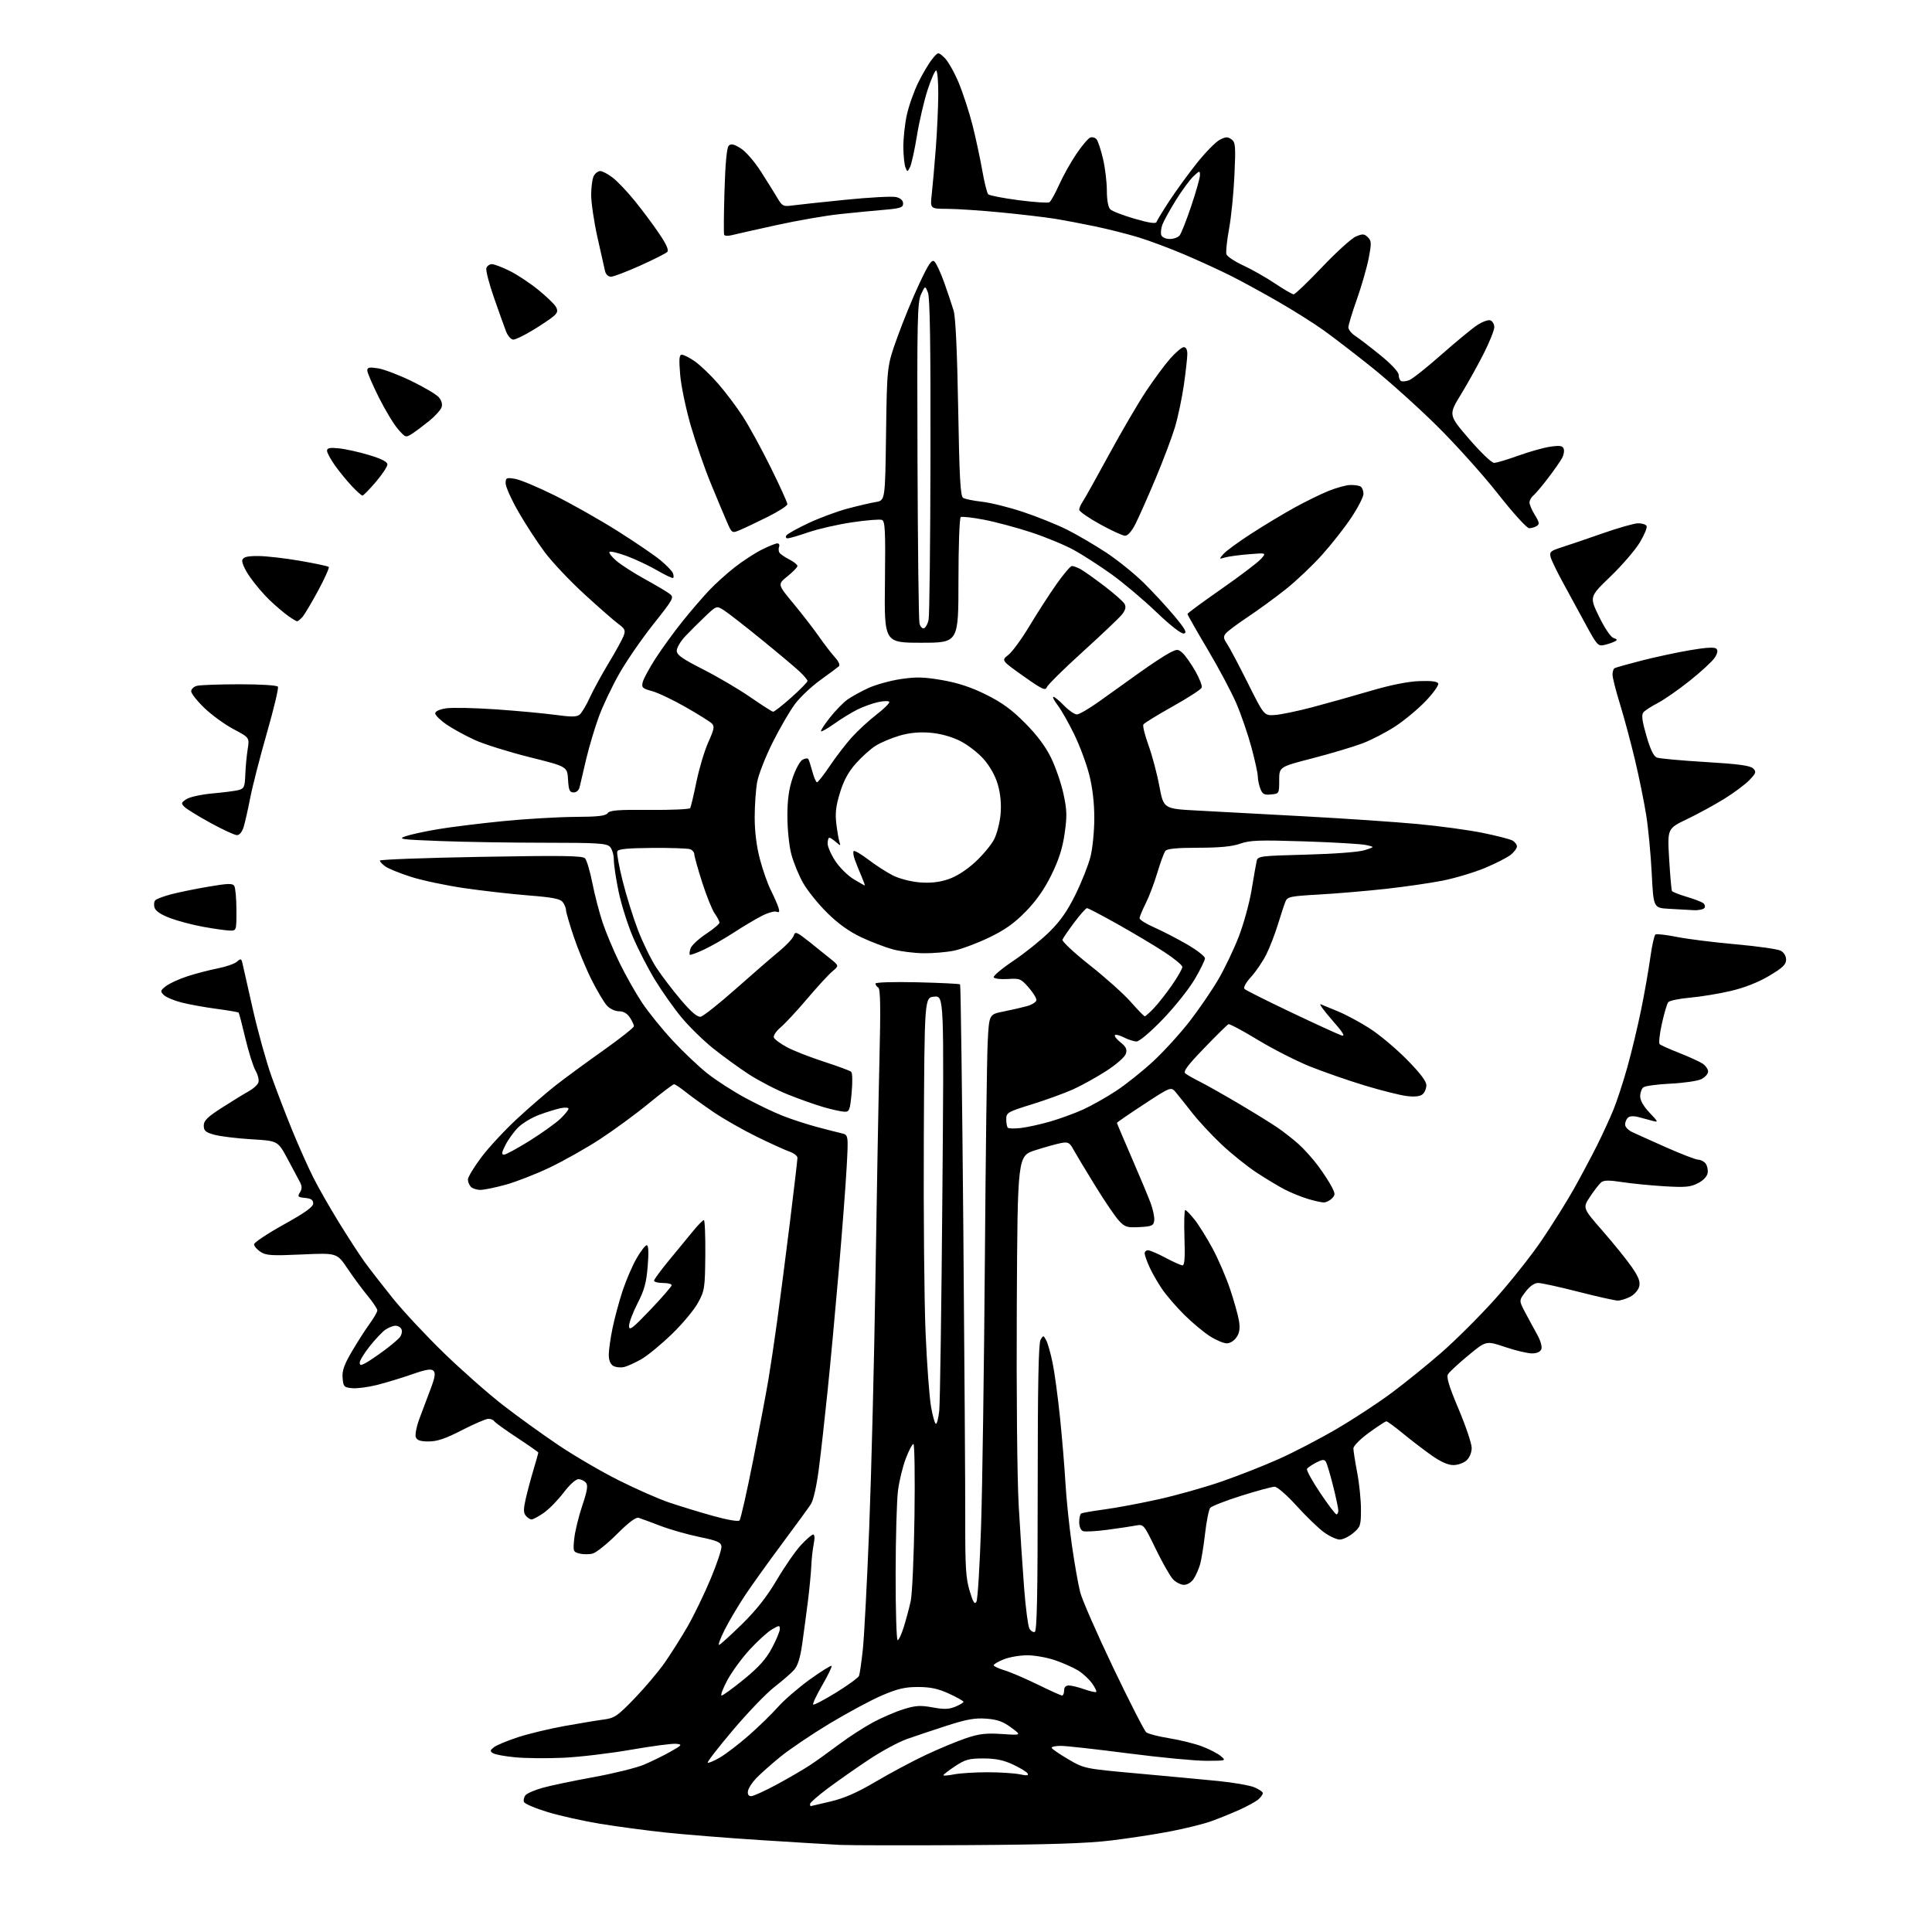 <?xml version="1.0" encoding="UTF-8" standalone="no"?>
<svg 
  version="1.1" 
  xmlns="http://www.w3.org/2000/svg" 
  xmlns:xlink="http://www.w3.org/1999/xlink" 
  xmlns:svg="http://www.w3.org/2000/svg"
  xmlns:rdf="http://www.w3.org/1999/02/22-rdf-syntax-ns#"
  xmlns:cc="http://creativecommons.org/ns#"
  xmlns:dc="http://purl.org/dc/elements/1.1/"
  viewBox="0 0 768 768"
  width="768"
  height="768"
>
<style>svg {background-color: white; }</style>"
<path stroke="none" fill="black" fill-rule="evenodd" d="M385.00,733.46C361.07,733.60 338.12,733.57 334.00,733.38C329.88,733.18 315.70,732.33 302.50,731.48C289.30,730.64 272.20,729.27 264.50,728.45C256.80,727.62 245.10,726.06 238.50,724.97C231.90,723.89 222.52,721.79 217.65,720.31C212.78,718.83 208.56,717.03 208.28,716.30C208.00,715.57 208.28,714.36 208.91,713.61C209.53,712.87 212.61,711.54 215.77,710.66C218.92,709.78 228.03,707.88 236.00,706.43C243.97,704.98 252.97,702.75 256.00,701.48C259.02,700.20 263.75,697.89 266.50,696.33C271.19,693.67 271.33,693.48 268.80,693.19C267.32,693.02 259.22,694.08 250.80,695.55C242.39,697.02 230.28,698.45 223.90,698.74C217.51,699.03 208.94,698.95 204.85,698.56C200.75,698.18 196.75,697.44 195.95,696.91C194.72,696.11 194.79,695.74 196.39,694.51C197.44,693.72 201.71,691.95 205.89,690.57C210.08,689.20 218.45,687.19 224.50,686.10C230.55,685.02 237.58,683.85 240.12,683.52C244.26,682.98 245.51,682.12 252.18,675.21C256.28,670.97 261.68,664.58 264.19,661.00C266.69,657.42 270.82,650.90 273.35,646.50C275.88,642.10 280.00,633.57 282.52,627.55C285.03,621.53 286.96,615.73 286.79,614.65C286.55,613.06 284.93,612.38 278.00,610.96C273.32,610.00 266.35,608.01 262.50,606.54C258.65,605.07 254.77,603.63 253.87,603.35C252.79,603.00 249.87,605.20 245.19,609.88C241.31,613.75 236.99,617.22 235.57,617.57C234.16,617.93 231.81,617.92 230.37,617.56C227.84,616.92 227.75,616.67 228.27,611.65C228.57,608.77 229.99,602.89 231.44,598.59C233.46,592.57 233.80,590.46 232.91,589.39C232.27,588.63 230.92,588.00 229.91,588.00C228.85,588.00 226.34,590.29 224.00,593.39C221.76,596.35 218.23,599.95 216.16,601.39C214.09,602.83 211.91,604.00 211.32,604.00C210.73,604.00 209.69,603.33 209.02,602.52C208.05,601.36 208.05,599.91 208.99,595.77C209.66,592.87 211.05,587.64 212.10,584.14C213.14,580.65 214.00,577.63 214.00,577.43C214.00,577.23 210.19,574.56 205.53,571.49C200.88,568.43 196.80,565.49 196.47,564.96C196.15,564.43 195.10,564.00 194.15,564.00C193.19,564.00 188.47,566.02 183.66,568.50C177.12,571.87 173.79,573.00 170.43,573.00C167.13,573.00 165.76,572.55 165.29,571.31C164.93,570.37 165.56,567.11 166.69,564.06C167.82,561.00 169.81,555.71 171.11,552.29C172.91,547.56 173.20,545.80 172.31,544.91C171.42,544.02 169.40,544.35 163.82,546.30C159.79,547.71 153.57,549.60 150.00,550.51C146.42,551.42 141.92,552.01 140.00,551.83C136.75,551.52 136.48,551.23 136.19,547.78C135.95,544.89 136.78,542.52 139.85,537.28C142.04,533.55 145.21,528.59 146.91,526.26C148.61,523.93 150.00,521.51 150.00,520.90C150.00,520.28 148.27,517.69 146.17,515.14C144.06,512.59 140.45,507.70 138.14,504.27C133.95,498.04 133.95,498.04 120.03,498.67C107.99,499.22 105.77,499.08 103.56,497.63C102.15,496.71 101.00,495.36 101.00,494.64C101.00,493.92 106.29,490.39 112.75,486.80C121.30,482.06 124.50,479.76 124.50,478.39C124.50,476.99 123.66,476.42 121.28,476.19C118.41,475.91 118.19,475.67 119.22,474.01C120.11,472.59 120.11,471.60 119.19,469.82C118.54,468.55 116.30,464.35 114.22,460.50C110.43,453.50 110.43,453.50 99.97,452.88C94.21,452.54 87.59,451.73 85.25,451.09C81.71,450.12 81.00,449.51 81.00,447.44C81.00,445.45 82.46,444.02 88.38,440.23C92.43,437.63 97.16,434.73 98.89,433.79C100.62,432.84 102.33,431.31 102.69,430.37C103.05,429.43 102.56,427.30 101.60,425.63C100.65,423.97 98.81,418.16 97.53,412.73C96.25,407.31 95.04,402.71 94.85,402.52C94.66,402.32 90.67,401.65 86.00,401.02C81.32,400.40 75.06,399.26 72.09,398.49C69.11,397.73 65.96,396.39 65.09,395.51C63.64,394.04 63.71,393.74 66.00,391.97C67.38,390.91 71.20,389.16 74.50,388.09C77.80,387.01 83.20,385.60 86.50,384.96C89.80,384.32 93.27,383.11 94.20,382.28C95.75,380.92 95.95,381.00 96.43,383.14C96.71,384.44 98.58,392.70 100.58,401.50C102.58,410.30 105.91,422.23 107.97,428.00C110.04,433.77 113.79,443.53 116.31,449.68C118.84,455.83 122.54,464.11 124.55,468.10C126.55,472.08 131.13,480.10 134.72,485.92C138.30,491.74 142.86,498.75 144.83,501.50C146.81,504.25 151.87,510.77 156.07,516.00C160.27,521.23 169.54,531.14 176.66,538.04C183.79,544.93 194.31,554.21 200.06,558.65C205.80,563.10 215.68,570.22 222.00,574.47C228.32,578.73 239.12,585.03 246.00,588.47C252.88,591.92 261.88,595.88 266.00,597.27C270.12,598.67 277.91,601.05 283.30,602.56C289.07,604.17 293.45,604.93 293.96,604.40C294.44,603.91 296.87,593.15 299.38,580.50C301.88,567.85 304.61,553.45 305.44,548.50C306.27,543.55 307.85,532.98 308.95,525.00C310.05,517.02 312.31,499.50 313.98,486.06C315.64,472.61 317.00,461.00 317.00,460.25C317.00,459.51 315.59,458.40 313.87,457.80C312.14,457.20 306.29,454.54 300.87,451.89C295.44,449.23 287.74,444.85 283.75,442.15C279.76,439.44 274.75,435.83 272.61,434.12C270.47,432.40 268.38,431.00 267.96,431.00C267.53,431.00 262.98,434.45 257.84,438.66C252.70,442.88 244.00,449.26 238.50,452.84C233.00,456.43 224.00,461.50 218.50,464.12C213.00,466.74 205.13,469.81 201.02,470.94C196.91,472.07 192.38,473.00 190.97,473.00C189.56,473.00 187.86,472.46 187.20,471.80C186.54,471.14 186.00,469.82 186.00,468.87C186.00,467.91 188.41,463.93 191.35,460.02C194.29,456.11 200.70,449.21 205.60,444.68C210.49,440.15 217.43,434.16 221.00,431.37C224.57,428.58 233.01,422.38 239.75,417.61C246.49,412.83 252.00,408.47 252.00,407.93C252.00,407.38 251.27,405.82 250.38,404.46C249.33,402.85 247.84,402.00 246.06,402.00C244.53,402.00 242.44,401.02 241.27,399.75C240.12,398.51 237.36,393.86 235.13,389.42C232.90,384.97 229.71,377.25 228.04,372.27C226.37,367.28 225.00,362.57 225.00,361.79C225.00,361.02 224.43,359.61 223.74,358.66C222.74,357.29 219.88,356.72 209.99,355.94C203.12,355.39 191.65,354.09 184.50,353.04C177.35,352.00 167.90,350.00 163.50,348.60C159.10,347.20 154.49,345.34 153.25,344.47C152.01,343.60 151.00,342.53 151.00,342.10C151.00,341.67 169.07,341.00 191.17,340.61C223.52,340.04 231.57,340.15 232.56,341.20C233.24,341.92 234.54,346.32 235.47,351.00C236.39,355.68 238.23,362.76 239.56,366.74C240.89,370.73 243.94,377.98 246.33,382.86C248.71,387.74 252.73,394.83 255.25,398.62C257.77,402.40 263.26,409.18 267.44,413.68C271.63,418.19 277.85,424.08 281.28,426.78C284.70,429.48 291.42,433.81 296.21,436.40C300.99,438.99 307.72,442.22 311.15,443.56C314.59,444.91 320.57,446.86 324.45,447.91C328.33,448.95 332.80,450.10 334.38,450.46C337.26,451.10 337.26,451.10 336.57,463.80C336.20,470.79 334.78,489.32 333.43,505.00C332.08,520.67 330.08,542.27 328.97,553.00C327.87,563.73 326.31,577.63 325.50,583.90C324.64,590.61 323.34,596.37 322.35,597.90C321.43,599.33 316.31,606.35 310.99,613.50C305.66,620.65 299.05,629.88 296.29,634.00C293.53,638.12 289.84,644.36 288.07,647.86C286.31,651.35 285.33,654.05 285.90,653.86C286.46,653.66 290.59,649.90 295.08,645.50C300.73,639.94 304.93,634.60 308.81,628.01C311.88,622.80 316.16,616.61 318.33,614.26C320.49,611.92 322.70,610.00 323.24,610.00C323.84,610.00 323.93,611.44 323.47,613.75C323.05,615.81 322.61,619.75 322.50,622.50C322.38,625.25 321.78,631.55 321.16,636.50C320.53,641.45 319.51,649.10 318.89,653.50C318.09,659.09 317.11,662.21 315.62,663.86C314.46,665.16 310.94,668.20 307.81,670.63C304.68,673.05 297.33,680.68 291.48,687.60C285.62,694.51 281.06,700.40 281.34,700.67C281.62,700.95 283.82,700.02 286.24,698.60C288.65,697.19 293.84,693.21 297.76,689.76C301.68,686.32 306.88,681.25 309.31,678.50C311.75,675.75 317.42,670.86 321.91,667.62C326.40,664.39 330.29,661.96 330.55,662.22C330.81,662.48 329.16,665.92 326.87,669.87C324.58,673.82 322.95,677.29 323.25,677.58C323.54,677.87 327.64,675.72 332.37,672.81C337.10,669.89 341.20,666.90 341.48,666.17C341.77,665.43 342.45,660.71 342.99,655.67C343.53,650.63 344.68,628.73 345.54,607.00C346.39,585.27 347.50,540.95 348.00,508.50C348.50,476.05 349.21,436.85 349.59,421.40C350.10,400.78 349.98,393.10 349.14,392.59C348.51,392.20 348.00,391.48 348.00,390.98C348.00,390.48 355.18,390.25 364.60,390.47C373.72,390.69 381.40,391.06 381.65,391.31C381.90,391.56 382.47,434.68 382.93,487.13C383.38,539.59 383.73,592.40 383.70,604.50C383.66,622.88 383.95,627.47 385.45,632.41C386.83,636.99 387.44,637.96 388.15,636.69C388.65,635.80 389.48,622.34 389.99,606.78C390.50,591.23 391.17,544.08 391.49,502.00C391.80,459.93 392.31,420.49 392.62,414.36C393.18,403.22 393.18,403.22 398.84,402.11C401.95,401.49 406.19,400.52 408.25,399.95C410.33,399.37 412.00,398.27 412.00,397.49C412.00,396.71 410.57,394.44 408.82,392.45C405.85,389.06 405.33,388.85 400.57,389.17C397.78,389.35 395.28,389.05 395.02,388.50C394.76,387.95 398.28,384.99 402.85,381.93C407.42,378.87 413.85,373.69 417.16,370.43C421.52,366.12 424.37,362.04 427.57,355.50C430.00,350.55 432.67,343.82 433.49,340.54C434.32,337.26 435.00,330.36 435.00,325.21C435.00,319.07 434.30,313.09 432.97,307.89C431.86,303.52 429.16,296.29 426.97,291.82C424.78,287.34 421.85,282.18 420.45,280.34C419.04,278.50 418.28,277.00 418.75,277.00C419.22,277.00 421.13,278.57 423.00,280.50C424.87,282.42 427.15,284.00 428.07,284.00C428.99,284.00 433.07,281.62 437.12,278.71C441.18,275.79 448.32,270.68 453.00,267.35C457.68,264.01 463.00,260.51 464.84,259.57C468.01,257.95 468.28,257.95 470.12,259.61C471.19,260.58 473.44,263.78 475.13,266.72C476.81,269.66 477.97,272.65 477.69,273.35C477.42,274.06 472.23,277.42 466.16,280.82C460.08,284.22 454.84,287.45 454.51,287.99C454.17,288.53 455.09,292.24 456.54,296.24C457.99,300.23 459.94,307.55 460.86,312.50C462.55,321.50 462.55,321.50 476.02,322.21C483.44,322.60 502.55,323.63 518.50,324.50C534.45,325.36 554.66,326.74 563.41,327.55C572.16,328.36 583.82,329.95 589.33,331.07C594.83,332.19 600.15,333.55 601.16,334.09C602.17,334.63 603.00,335.70 603.00,336.46C603.00,337.23 601.86,338.75 600.47,339.85C599.07,340.94 594.46,343.29 590.23,345.05C585.99,346.81 578.47,349.07 573.51,350.06C568.55,351.04 558.20,352.54 550.50,353.38C542.80,354.22 530.95,355.22 524.16,355.60C512.89,356.23 511.75,356.48 510.98,358.40C510.51,359.55 509.16,363.65 507.98,367.50C506.80,371.35 504.72,376.72 503.36,379.44C502.01,382.15 499.30,386.14 497.35,388.29C495.18,390.70 494.17,392.57 494.74,393.14C495.25,393.65 503.63,397.85 513.35,402.47C523.08,407.10 532.05,411.20 533.27,411.59C534.91,412.10 533.90,410.47 529.50,405.45C526.20,401.68 524.17,398.88 525.00,399.21C525.83,399.55 528.98,400.84 532.00,402.09C535.02,403.34 540.61,406.34 544.41,408.77C548.21,411.19 554.85,416.74 559.16,421.10C564.49,426.50 567.00,429.79 567.00,431.40C567.00,432.69 566.32,434.32 565.48,435.01C564.49,435.84 562.33,436.08 559.23,435.70C556.63,435.39 549.10,433.50 542.50,431.50C535.90,429.50 526.08,426.08 520.67,423.91C515.27,421.73 505.97,416.99 500.00,413.37C494.04,409.74 488.79,406.94 488.33,407.14C487.87,407.34 483.55,411.59 478.72,416.60C471.99,423.57 470.23,425.94 471.22,426.73C471.92,427.29 474.52,428.77 477.00,430.01C479.48,431.25 486.45,435.19 492.50,438.76C498.55,442.34 505.51,446.64 507.96,448.33C510.41,450.01 514.19,452.99 516.36,454.94C518.53,456.90 521.96,460.75 524.00,463.50C526.03,466.25 528.43,469.93 529.34,471.69C530.83,474.58 530.84,475.02 529.42,476.44C528.56,477.30 527.10,478.00 526.18,477.99C525.26,477.98 522.42,477.35 519.88,476.58C517.34,475.81 513.29,474.17 510.88,472.94C508.47,471.71 503.35,468.64 499.50,466.11C495.65,463.57 489.33,458.49 485.45,454.81C481.57,451.13 476.39,445.56 473.95,442.43C471.50,439.30 468.60,435.66 467.50,434.33C465.50,431.92 465.50,431.92 454.75,438.96C448.84,442.83 444.00,446.16 444.00,446.36C444.00,446.56 446.62,452.74 449.82,460.11C453.01,467.47 456.42,475.63 457.39,478.22C458.36,480.82 459.00,483.97 458.82,485.22C458.54,487.24 457.86,487.53 452.98,487.79C448.04,488.06 447.18,487.79 444.84,485.29C443.39,483.76 439.13,477.49 435.36,471.36C431.59,465.24 427.71,458.78 426.73,457.01C425.16,454.13 424.62,453.85 421.73,454.39C419.96,454.73 415.35,456.02 411.50,457.25C404.50,459.51 404.50,459.51 404.19,519.50C404.01,553.97 404.34,587.58 404.95,598.50C405.54,608.95 406.52,623.80 407.12,631.50C407.72,639.20 408.65,646.31 409.18,647.31C409.70,648.31 410.67,648.94 411.32,648.73C412.21,648.43 412.50,634.32 412.50,591.42C412.50,550.92 412.83,533.95 413.63,532.59C414.73,530.73 414.79,530.74 415.88,532.77C416.50,533.93 417.64,537.94 418.41,541.68C419.19,545.43 420.52,555.25 421.37,563.50C422.21,571.75 423.19,583.45 423.53,589.50C423.87,595.55 425.01,606.58 426.06,614.00C427.12,621.42 428.62,629.98 429.41,633.01C430.20,636.03 436.12,649.53 442.56,663.01C449.00,676.48 454.89,688.00 455.64,688.61C456.39,689.23 460.49,690.29 464.75,690.97C469.01,691.66 474.84,693.10 477.71,694.17C480.57,695.24 483.95,696.97 485.21,698.02C487.50,699.93 487.50,699.93 479.50,699.95C475.10,699.96 461.15,698.63 448.50,696.99C435.85,695.35 423.81,694.01 421.75,694.01C419.69,694.00 418.02,694.34 418.04,694.75C418.06,695.16 421.00,697.20 424.56,699.28C431.04,703.07 431.04,703.07 452.27,704.99C463.95,706.05 478.39,707.40 484.37,707.99C490.34,708.59 496.76,709.71 498.62,710.48C500.48,711.26 502.00,712.30 502.00,712.79C502.00,713.29 501.21,714.40 500.25,715.26C499.29,716.12 495.80,718.03 492.50,719.51C489.20,720.99 484.08,723.05 481.13,724.09C478.18,725.12 470.98,726.90 465.14,728.02C459.30,729.15 448.66,730.78 441.51,731.64C432.00,732.78 416.81,733.27 385.00,733.46zM322.25,717.97C322.39,717.95 325.96,717.11 330.19,716.11C335.71,714.80 340.79,712.56 348.19,708.19C353.86,704.84 362.77,700.08 368.00,697.62C373.23,695.16 380.43,692.17 384.00,690.96C389.29,689.19 391.96,688.88 398.33,689.30C406.15,689.82 406.15,689.82 401.93,686.71C398.66,684.31 396.40,683.51 391.99,683.19C387.50,682.87 384.15,683.47 376.39,685.98C370.95,687.74 363.80,690.13 360.50,691.30C357.20,692.47 350.45,696.11 345.50,699.40C340.55,702.68 333.24,707.80 329.25,710.77C325.26,713.74 322.00,716.59 322.00,717.09C322.00,717.59 322.11,717.98 322.25,717.97zM298.60,714.00C299.48,714.00 304.09,711.90 308.85,709.33C313.61,706.76 319.52,703.31 322.00,701.67C324.48,700.03 329.65,696.32 333.50,693.43C337.35,690.54 343.43,686.60 347.00,684.68C350.57,682.76 356.07,680.39 359.22,679.42C363.99,677.95 365.90,677.83 370.72,678.72C375.23,679.55 377.22,679.49 379.75,678.44C381.54,677.70 383.00,676.83 383.00,676.50C383.00,676.16 380.41,674.70 377.25,673.26C372.94,671.28 369.88,670.62 365.00,670.61C359.85,670.59 356.88,671.28 350.72,673.90C346.44,675.72 337.05,680.76 329.85,685.09C322.65,689.43 313.78,695.42 310.13,698.41C306.48,701.39 302.18,705.23 300.56,706.92C298.94,708.62 297.49,710.90 297.32,712.00C297.12,713.29 297.58,714.00 298.60,714.00zM379.25,705.34C381.59,704.88 387.55,704.50 392.50,704.50C397.45,704.50 403.23,704.87 405.35,705.31C408.19,705.92 409.01,705.82 408.48,704.96C408.08,704.32 405.45,702.72 402.63,701.41C398.87,699.66 395.74,699.02 390.92,699.01C385.23,699.00 383.71,699.42 379.67,702.09C377.10,703.80 375.00,705.41 375.00,705.68C375.00,705.95 376.91,705.80 379.25,705.34zM286.85,674.00C287.38,674.00 291.40,671.08 295.77,667.51C301.66,662.69 304.52,659.50 306.86,655.12C308.59,651.87 310.00,648.47 310.00,647.55C310.00,646.03 309.74,646.04 306.89,647.69C305.17,648.69 301.19,652.30 298.03,655.73C294.88,659.16 290.85,664.67 289.09,667.98C287.33,671.29 286.32,674.00 286.85,674.00zM422.20,674.00C422.64,674.00 423.00,673.10 423.00,672.00C423.00,670.71 423.67,670.00 424.87,670.00C425.91,670.00 428.68,670.68 431.03,671.51C433.39,672.34 435.52,672.82 435.77,672.57C436.01,672.32 435.26,670.77 434.09,669.13C432.92,667.49 430.44,665.20 428.58,664.05C426.72,662.90 422.61,661.07 419.44,659.98C416.28,658.89 411.29,658.00 408.36,658.00C405.44,658.00 401.23,658.72 399.02,659.61C396.81,660.49 395.00,661.55 395.00,661.95C395.00,662.35 396.91,663.26 399.24,663.96C401.58,664.65 407.52,667.20 412.45,669.61C417.38,672.03 421.77,674.00 422.20,674.00zM356.82,652.00C357.27,652.00 358.37,649.64 359.27,646.75C360.17,643.86 361.41,639.25 362.01,636.51C362.62,633.76 363.30,618.57 363.52,602.76C363.74,586.94 363.55,574.00 363.10,574.00C362.65,574.00 361.29,576.58 360.08,579.74C358.87,582.90 357.47,588.63 356.97,592.49C356.47,596.35 356.05,611.31 356.03,625.75C356.01,640.19 356.37,652.00 356.82,652.00zM470.65,630.00C469.38,630.00 467.41,628.99 466.25,627.75C465.10,626.51 462.01,621.07 459.39,615.66C454.68,605.96 454.57,605.84 451.56,606.42C449.88,606.74 444.79,607.51 440.25,608.11C435.71,608.72 431.33,608.96 430.50,608.64C429.63,608.31 429.00,606.81 429.00,605.09C429.00,603.46 429.35,601.90 429.78,601.64C430.21,601.37 434.37,600.65 439.03,600.02C443.69,599.40 453.35,597.59 460.50,596.00C467.65,594.41 478.89,591.25 485.48,588.97C492.07,586.70 502.32,582.67 508.25,580.02C514.19,577.37 524.55,571.99 531.28,568.05C538.01,564.12 547.86,557.66 553.18,553.70C558.50,549.74 567.35,542.58 572.85,537.79C578.36,533.00 587.86,523.55 593.96,516.79C600.07,510.03 608.58,499.32 612.87,493.00C617.16,486.68 622.93,477.45 625.70,472.50C628.47,467.55 632.55,459.88 634.78,455.45C637.00,451.02 639.97,444.56 641.38,441.10C642.79,437.64 645.28,430.01 646.92,424.15C648.56,418.29 651.00,408.10 652.35,401.50C653.70,394.90 655.34,385.56 656.01,380.74C656.67,375.93 657.60,371.75 658.07,371.46C658.54,371.16 662.43,371.62 666.72,372.47C671.00,373.31 681.52,374.63 690.11,375.39C698.69,376.15 706.68,377.29 707.86,377.92C709.14,378.61 710.00,380.04 710.00,381.49C710.00,383.42 708.62,384.73 703.25,387.92C698.89,390.50 693.49,392.63 688.00,393.92C683.33,395.02 676.02,396.22 671.76,396.59C667.50,396.97 663.62,397.78 663.14,398.39C662.66,399.00 661.53,402.85 660.62,406.94C659.71,411.03 659.32,414.69 659.74,415.08C660.16,415.48 663.65,417.04 667.50,418.55C671.35,420.07 675.51,421.97 676.75,422.77C677.99,423.57 679.00,425.01 679.00,425.95C679.00,426.90 677.76,428.27 676.25,429.00C674.74,429.72 669.23,430.52 664.00,430.77C658.77,431.02 653.94,431.68 653.25,432.24C652.56,432.79 652.00,434.41 652.00,435.83C652.00,437.45 653.40,439.88 655.75,442.34C659.19,445.95 659.29,446.21 657.00,445.57C655.62,445.18 653.07,444.50 651.33,444.06C649.32,443.54 647.76,443.64 647.08,444.32C646.48,444.92 646.00,446.14 646.00,447.04C646.00,447.94 647.24,449.27 648.75,449.98C650.26,450.70 656.43,453.48 662.45,456.15C668.47,458.82 674.16,461.00 675.08,461.00C676.00,461.00 677.29,461.65 677.95,462.44C678.61,463.24 679.01,464.93 678.83,466.19C678.62,467.63 677.18,469.19 675.00,470.32C672.03,471.87 669.99,472.06 661.59,471.56C656.14,471.23 648.59,470.49 644.80,469.90C639.61,469.10 637.55,469.12 636.48,470.01C635.70,470.66 633.72,473.22 632.08,475.69C629.10,480.19 629.10,480.19 637.09,489.34C641.49,494.38 646.70,500.83 648.67,503.69C651.39,507.63 652.09,509.49 651.61,511.42C651.26,512.82 649.65,514.65 648.04,515.48C646.42,516.32 644.20,517.00 643.09,517.00C641.99,517.00 634.94,515.42 627.43,513.50C619.92,511.57 612.72,510.00 611.44,510.00C609.94,510.00 608.14,511.26 606.44,513.49C603.78,516.98 603.78,516.98 606.30,521.74C607.69,524.36 609.84,528.33 611.09,530.57C612.38,532.89 613.07,535.37 612.71,536.32C612.30,537.39 610.94,538.00 608.96,538.00C607.25,538.00 602.45,536.86 598.30,535.46C590.75,532.93 590.75,532.93 583.69,538.78C579.81,542.00 576.18,545.35 575.63,546.23C574.88,547.41 575.94,550.93 579.83,560.16C582.70,566.95 585.03,573.89 585.02,575.60C585.01,577.43 584.16,579.45 582.95,580.55C581.82,581.57 579.46,582.40 577.70,582.39C575.60,582.39 572.61,581.04 569.00,578.49C565.98,576.35 560.87,572.44 557.66,569.80C554.45,567.16 551.50,565.00 551.11,565.00C550.72,565.00 547.61,567.03 544.20,569.51C540.71,572.05 538.00,574.78 538.00,575.76C538.00,576.72 538.68,581.03 539.50,585.34C540.33,589.65 541.00,596.25 541.00,600.00C541.00,606.39 540.81,606.99 537.92,609.41C536.23,610.83 533.82,612.00 532.57,612.00C531.32,612.00 528.51,610.70 526.32,609.12C524.13,607.53 519.24,602.81 515.44,598.62C511.55,594.32 507.73,591.00 506.68,591.00C505.65,591.00 499.71,592.61 493.47,594.57C487.23,596.54 481.66,598.71 481.09,599.39C480.53,600.07 479.60,604.65 479.04,609.57C478.48,614.48 477.58,620.02 477.05,621.87C476.51,623.73 475.37,626.32 474.51,627.62C473.62,628.99 471.97,630.00 470.65,630.00zM531.25,601.98C531.66,601.99 532.00,601.31 532.00,600.46C532.00,599.62 531.07,595.20 529.92,590.65C528.78,586.10 527.49,581.80 527.06,581.09C526.43,580.07 525.64,580.13 523.20,581.40C521.51,582.27 519.87,583.40 519.56,583.90C519.25,584.40 521.59,588.67 524.75,593.38C527.91,598.10 530.84,601.97 531.25,601.98zM372.05,566.00C372.47,566.00 373.06,563.64 373.37,560.75C373.68,557.86 374.24,519.58 374.60,475.68C375.27,395.86 375.27,395.86 371.38,396.18C367.50,396.50 367.50,396.50 367.23,452.00C367.08,482.52 367.40,517.62 367.94,530.00C368.47,542.38 369.45,555.54 370.11,559.25C370.76,562.96 371.64,566.00 372.05,566.00zM248.00,543.43C246.62,543.73 244.71,543.52 243.75,542.94C242.63,542.28 242.00,540.68 242.00,538.52C242.00,536.65 242.68,531.84 243.52,527.82C244.36,523.79 246.16,517.12 247.53,513.00C248.90,508.88 251.37,503.14 253.03,500.25C254.69,497.36 256.51,495.00 257.09,495.00C257.79,495.00 257.92,497.74 257.48,503.25C256.95,509.87 256.15,512.82 253.41,518.15C251.54,521.80 250.02,525.85 250.05,527.15C250.08,529.12 251.44,528.08 258.55,520.63C263.20,515.75 267.00,511.36 267.00,510.88C267.00,510.39 265.43,510.00 263.50,510.00C261.57,510.00 260.00,509.59 260.00,509.09C260.00,508.59 262.73,504.88 266.07,500.84C269.40,496.80 273.70,491.59 275.61,489.25C277.53,486.91 279.41,485.00 279.80,485.00C280.18,485.00 280.44,491.25 280.37,498.89C280.25,512.04 280.09,513.06 277.48,517.85C275.97,520.64 271.30,526.24 267.11,530.29C262.93,534.35 257.48,538.84 255.00,540.27C252.53,541.69 249.38,543.12 248.00,543.43zM145.25,541.87C146.49,541.22 149.75,539.02 152.50,536.99C155.25,534.96 158.11,532.57 158.86,531.67C159.61,530.76 159.96,529.34 159.64,528.51C159.32,527.68 158.25,527.00 157.25,527.00C156.26,527.00 154.42,527.72 153.17,528.59C151.93,529.47 149.13,532.43 146.95,535.18C144.78,537.93 143.00,540.83 143.00,541.62C143.00,542.81 143.40,542.86 145.25,541.87zM487.67,534.00C486.42,534.00 483.39,532.72 480.95,531.16C478.50,529.60 473.96,525.81 470.85,522.74C467.75,519.67 463.79,515.10 462.05,512.58C460.32,510.06 458.03,506.08 456.97,503.75C455.91,501.41 455.03,498.94 455.02,498.25C455.01,497.56 455.61,497.00 456.36,497.00C457.11,497.00 460.25,498.35 463.34,500.00C466.43,501.65 469.47,503.00 470.09,503.00C470.89,503.00 471.11,499.73 470.84,492.00C470.64,485.95 470.78,481.00 471.15,481.00C471.53,481.00 473.20,482.72 474.87,484.83C476.54,486.94 479.73,492.06 481.97,496.21C484.21,500.37 487.34,507.58 488.91,512.24C490.49,516.90 492.09,522.59 492.48,524.89C493.00,527.98 492.77,529.71 491.57,531.53C490.63,532.96 488.99,534.00 487.67,534.00zM200.33,459.00C201.08,459.00 205.70,456.49 210.60,453.43C215.49,450.36 220.96,446.45 222.75,444.73C224.54,443.01 226.00,441.21 226.00,440.72C226.00,440.24 224.54,440.16 222.75,440.54C220.96,440.93 217.14,442.12 214.26,443.19C211.38,444.26 207.65,446.51 205.97,448.18C204.29,449.86 202.03,452.98 200.94,455.12C199.42,458.10 199.28,459.00 200.33,459.00zM405.88,448.39C408.42,448.09 413.65,446.93 417.50,445.82C421.35,444.70 427.22,442.56 430.55,441.05C433.87,439.54 439.83,436.18 443.78,433.57C447.74,430.97 454.42,425.61 458.65,421.67C462.87,417.73 469.33,410.61 473.01,405.85C476.68,401.10 481.76,393.67 484.29,389.35C486.82,385.03 490.48,377.37 492.43,372.32C494.38,367.27 496.67,358.94 497.51,353.82C498.36,348.69 499.26,343.54 499.52,342.37C499.96,340.31 500.59,340.22 519.24,339.73C530.62,339.43 540.14,338.70 542.50,337.95C546.50,336.67 546.50,336.67 543.00,335.90C541.08,335.48 530.05,334.83 518.50,334.46C500.61,333.88 496.83,334.01 493.00,335.37C489.83,336.50 484.90,336.98 476.37,336.99C467.88,337.00 463.95,337.37 463.26,338.25C462.72,338.94 461.27,342.86 460.04,346.97C458.81,351.09 456.72,356.58 455.40,359.19C454.08,361.80 453.00,364.42 453.00,365.02C453.00,365.62 455.59,367.25 458.75,368.63C461.91,370.02 467.76,373.04 471.74,375.33C475.72,377.62 478.98,380.15 478.99,380.94C478.99,381.73 477.12,385.54 474.83,389.40C472.54,393.26 466.85,400.38 462.19,405.21C457.35,410.23 452.90,414.00 451.81,414.00C450.76,414.00 448.53,413.29 446.86,412.43C445.18,411.56 443.54,411.13 443.20,411.47C442.86,411.81 443.86,413.11 445.42,414.35C447.64,416.13 448.10,417.11 447.54,418.89C447.13,420.18 443.79,423.12 439.83,425.68C435.99,428.16 430.07,431.45 426.68,432.99C423.28,434.53 415.89,437.22 410.25,438.97C400.50,442.00 400.00,442.29 400.00,444.91C400.00,446.43 400.28,447.95 400.63,448.30C400.98,448.64 403.34,448.68 405.88,448.39zM335.66,441.93C334.47,441.89 330.79,441.08 327.47,440.13C324.16,439.18 317.69,436.89 313.11,435.04C308.52,433.20 301.54,429.57 297.60,427.00C293.65,424.42 287.29,419.80 283.46,416.73C279.63,413.66 274.02,408.17 271.00,404.55C267.97,400.92 263.19,394.16 260.37,389.53C257.55,384.90 253.57,377.15 251.53,372.31C249.48,367.46 246.95,359.45 245.92,354.50C244.88,349.55 244.02,343.84 244.01,341.82C244.01,339.80 243.29,337.44 242.43,336.57C241.09,335.23 237.32,335.00 216.68,335.00C203.38,335.00 184.65,334.70 175.05,334.33C159.39,333.74 157.96,333.54 161.18,332.43C163.16,331.74 168.99,330.47 174.14,329.61C179.29,328.74 190.93,327.31 200.00,326.41C209.07,325.52 221.90,324.77 228.50,324.73C237.71,324.69 240.75,324.34 241.56,323.24C242.41,322.09 245.71,321.83 258.22,321.95C266.81,322.02 274.07,321.70 274.35,321.24C274.64,320.77 275.76,316.07 276.84,310.79C277.92,305.51 280.04,298.43 281.56,295.04C283.93,289.77 284.12,288.70 282.91,287.54C282.13,286.80 277.45,283.88 272.50,281.05C267.55,278.22 261.56,275.37 259.20,274.73C255.32,273.67 254.96,273.31 255.51,271.11C255.85,269.76 258.18,265.47 260.70,261.58C263.22,257.69 267.99,251.12 271.30,247.00C274.61,242.88 279.39,237.32 281.91,234.66C284.43,232.00 289.06,227.83 292.19,225.40C295.31,222.97 300.10,219.86 302.83,218.49C305.56,217.12 308.34,216.00 309.00,216.00C309.67,216.00 309.98,216.60 309.70,217.34C309.42,218.08 309.48,219.14 309.84,219.70C310.20,220.26 311.96,221.47 313.75,222.39C315.54,223.30 317.00,224.47 317.00,224.98C317.00,225.49 315.21,227.34 313.03,229.09C309.06,232.28 309.06,232.28 315.38,239.89C318.85,244.08 323.42,249.97 325.52,253.00C327.63,256.02 330.48,259.74 331.87,261.26C333.40,262.93 334.02,264.35 333.44,264.88C332.92,265.35 329.63,267.80 326.12,270.32C322.61,272.84 318.08,277.11 316.05,279.82C314.01,282.52 310.01,289.41 307.15,295.12C304.29,300.83 301.52,307.92 300.98,310.89C300.44,313.85 300.00,320.18 300.00,324.95C300.00,330.48 300.74,336.46 302.05,341.44C303.17,345.73 305.14,351.33 306.42,353.88C307.70,356.42 309.05,359.51 309.44,360.74C309.97,362.47 309.79,362.86 308.66,362.42C307.85,362.11 305.24,362.85 302.85,364.07C300.46,365.28 295.44,368.27 291.69,370.71C287.95,373.15 282.56,376.22 279.73,377.53C276.90,378.84 274.41,379.75 274.20,379.53C273.99,379.32 274.12,378.20 274.49,377.03C274.86,375.87 277.60,373.29 280.58,371.31C283.56,369.34 286.00,367.29 286.00,366.76C286.00,366.24 285.15,364.61 284.12,363.15C283.09,361.69 280.84,356.11 279.12,350.74C277.40,345.37 276.00,340.35 276.00,339.60C276.00,338.84 275.27,337.93 274.37,337.59C273.47,337.24 266.69,337.01 259.30,337.06C249.41,337.14 245.74,337.50 245.38,338.44C245.11,339.14 246.06,344.39 247.49,350.11C248.91,355.82 251.65,364.62 253.58,369.66C255.51,374.70 258.81,381.45 260.91,384.66C263.01,387.87 267.41,393.65 270.69,397.50C274.83,402.35 277.24,404.40 278.53,404.16C279.55,403.97 285.82,399.01 292.45,393.13C299.08,387.25 306.84,380.52 309.70,378.17C312.56,375.82 315.18,373.02 315.52,371.94C316.09,370.15 316.65,370.38 321.82,374.47C324.94,376.94 328.85,380.08 330.50,381.44C333.50,383.92 333.50,383.92 330.80,386.21C329.31,387.47 324.81,392.37 320.79,397.11C316.77,401.85 312.05,406.93 310.29,408.41C308.54,409.89 307.33,411.69 307.61,412.42C307.89,413.15 310.23,414.88 312.81,416.27C315.39,417.66 322.00,420.25 327.50,422.03C333.00,423.81 337.89,425.62 338.37,426.06C338.86,426.49 338.93,430.26 338.54,434.42C337.89,441.34 337.64,441.99 335.66,441.93zM455.05,403.99C455.36,403.99 457.00,402.54 458.70,400.75C460.40,398.96 463.64,394.84 465.90,391.58C468.15,388.33 470.00,385.09 470.00,384.38C470.00,383.68 466.74,380.98 462.75,378.39C458.76,375.79 450.42,370.82 444.21,367.34C438.00,363.85 432.55,361.00 432.10,361.00C431.66,361.00 429.38,363.55 427.05,366.67C424.71,369.79 422.60,372.88 422.35,373.54C422.09,374.20 426.99,378.77 433.24,383.71C439.48,388.64 446.82,395.22 449.54,398.32C452.27,401.43 454.75,403.98 455.05,403.99zM367.20,378.93C363.52,378.90 358.02,378.21 355.00,377.41C351.98,376.60 346.29,374.43 342.36,372.58C337.53,370.29 333.15,367.16 328.80,362.85C325.26,359.36 320.95,354.00 319.22,350.94C317.49,347.89 315.38,342.73 314.54,339.48C313.69,336.24 313.00,329.49 313.00,324.48C313.00,317.89 313.58,313.68 315.10,309.18C316.25,305.76 318.02,302.52 319.04,301.98C320.05,301.44 321.09,301.33 321.34,301.75C321.59,302.16 322.31,304.41 322.94,306.75C323.56,309.09 324.40,310.99 324.79,310.97C325.18,310.95 327.48,308.00 329.90,304.41C332.32,300.82 336.23,295.73 338.60,293.10C340.96,290.48 345.39,286.40 348.43,284.05C351.48,281.70 353.76,279.42 353.49,278.99C353.23,278.56 351.17,278.62 348.92,279.13C346.66,279.64 342.95,280.99 340.66,282.14C338.37,283.30 334.32,285.79 331.65,287.69C328.99,289.59 326.61,290.94 326.37,290.70C326.13,290.46 327.72,288.01 329.90,285.25C332.08,282.49 335.22,279.27 336.88,278.09C338.54,276.90 342.30,274.84 345.23,273.49C348.17,272.15 353.94,270.55 358.07,269.94C364.16,269.03 367.26,269.11 374.53,270.36C380.81,271.45 386.00,273.16 391.93,276.10C398.24,279.22 402.18,282.09 407.45,287.39C412.15,292.12 415.62,296.74 417.80,301.20C419.60,304.88 421.82,311.33 422.73,315.52C424.14,322.01 424.21,324.37 423.21,331.33C422.36,337.23 420.90,341.81 417.93,347.83C415.12,353.54 411.88,358.14 407.66,362.44C403.07,367.12 399.34,369.74 393.00,372.77C388.32,375.00 382.12,377.31 379.20,377.91C376.29,378.51 370.89,378.97 367.20,378.93zM91.25,369.91C89.74,369.86 85.06,369.20 80.86,368.44C76.66,367.68 70.72,366.12 67.66,364.97C64.07,363.63 61.87,362.17 61.45,360.85C61.09,359.72 61.23,358.37 61.75,357.85C62.27,357.33 65.11,356.26 68.05,355.49C70.99,354.71 77.65,353.35 82.85,352.47C90.63,351.14 92.44,351.09 93.13,352.18C93.59,352.91 93.98,357.21 93.98,361.75C94.00,370.00 94.00,370.00 91.25,369.91zM673.19,361.81C671.16,361.70 666.75,361.46 663.39,361.26C657.29,360.91 657.29,360.91 656.59,347.21C656.21,339.67 655.22,329.23 654.39,324.00C653.56,318.77 651.55,308.88 649.91,302.00C648.27,295.13 645.60,285.18 643.97,279.89C642.33,274.60 641.00,269.34 641.00,268.20C641.00,267.05 641.35,265.90 641.79,265.63C642.22,265.36 647.06,264.00 652.54,262.59C658.02,261.19 666.72,259.32 671.88,258.45C678.27,257.36 681.58,257.18 682.27,257.87C682.97,258.57 682.76,259.72 681.60,261.48C680.67,262.90 676.22,267.01 671.71,270.60C667.19,274.20 661.45,278.20 658.94,279.49C656.43,280.79 653.88,282.44 653.27,283.18C652.45,284.17 652.75,286.54 654.46,292.46C656.03,297.91 657.34,300.64 658.63,301.14C659.66,301.54 668.35,302.34 677.94,302.91C691.08,303.70 695.76,304.33 696.90,305.47C698.24,306.81 698.08,307.31 695.45,310.06C693.83,311.76 689.35,315.11 685.50,317.50C681.65,319.89 674.97,323.54 670.65,325.61C662.80,329.37 662.80,329.37 663.51,341.43C663.91,348.07 664.41,353.81 664.63,354.18C664.85,354.56 667.39,355.57 670.27,356.43C673.15,357.28 676.12,358.39 676.88,358.88C677.64,359.37 677.95,360.28 677.57,360.89C677.19,361.50 675.22,361.91 673.19,361.81zM343.76,351.99C343.91,352.00 343.30,350.31 342.42,348.25C341.53,346.19 340.35,343.24 339.79,341.70C339.23,340.16 339.03,338.63 339.36,338.31C339.68,337.98 342.32,339.53 345.22,341.74C348.13,343.96 352.51,346.78 354.97,348.02C357.50,349.29 362.11,350.48 365.58,350.76C369.85,351.10 373.30,350.73 376.87,349.54C380.13,348.46 384.06,345.97 387.57,342.76C390.62,339.97 394.05,335.86 395.19,333.63C396.33,331.39 397.49,326.81 397.76,323.46C398.08,319.47 397.69,315.44 396.64,311.84C395.63,308.36 393.54,304.63 390.98,301.72C388.75,299.18 384.48,295.91 381.47,294.44C378.05,292.77 373.65,291.58 369.68,291.26C365.37,290.92 361.51,291.29 357.56,292.44C354.37,293.37 350.09,295.18 348.05,296.47C346.00,297.76 342.45,300.96 340.15,303.57C337.21,306.90 335.33,310.39 333.87,315.21C332.25,320.53 331.94,323.35 332.48,327.70C332.87,330.79 333.44,334.03 333.76,334.91C334.25,336.26 334.04,336.24 332.34,334.75C331.24,333.79 330.04,333.00 329.67,333.00C329.30,333.00 329.00,334.05 329.00,335.33C329.00,336.61 330.39,339.76 332.09,342.33C333.80,344.90 337.06,348.12 339.34,349.49C341.63,350.86 343.62,351.99 343.76,351.99zM94.17,331.98C93.25,331.97 88.54,329.79 83.69,327.13C78.85,324.48 74.18,321.61 73.33,320.75C71.92,319.35 71.99,319.05 74.13,317.66C75.44,316.81 80.10,315.79 84.50,315.40C88.90,315.01 93.58,314.40 94.90,314.05C97.03,313.48 97.33,312.79 97.51,307.95C97.62,304.95 98.05,300.41 98.45,297.86C99.19,293.22 99.19,293.22 92.85,289.86C89.36,288.01 84.14,284.22 81.25,281.44C78.36,278.66 76.00,275.68 76.00,274.81C76.00,273.94 77.01,272.96 78.25,272.63C79.49,272.30 87.11,272.02 95.19,272.01C103.68,272.01 110.14,272.41 110.48,272.98C110.82,273.51 108.84,281.78 106.10,291.34C103.36,300.90 100.38,312.50 99.48,317.11C98.58,321.73 97.40,326.96 96.85,328.75C96.23,330.74 95.20,331.99 94.17,331.98zM505.25,315.81C502.52,316.08 501.84,315.70 501.00,313.50C500.45,312.05 500.00,309.89 500.00,308.68C500.00,307.48 498.87,302.30 497.49,297.17C496.12,292.03 493.41,284.15 491.48,279.64C489.54,275.14 484.37,265.41 479.98,258.03C475.59,250.64 472.02,244.35 472.04,244.05C472.06,243.75 478.07,239.32 485.40,234.21C492.73,229.10 499.80,223.75 501.11,222.33C503.50,219.74 503.50,219.74 496.50,220.31C492.65,220.62 488.38,221.20 487.00,221.59C484.51,222.31 484.51,222.30 486.40,220.16C487.44,218.98 492.39,215.36 497.40,212.13C502.40,208.89 510.10,204.26 514.50,201.83C518.90,199.41 525.03,196.40 528.12,195.15C531.21,193.90 535.08,192.84 536.73,192.79C538.37,192.74 540.23,193.02 540.86,193.41C541.49,193.80 542.00,195.10 542.00,196.31C542.00,197.51 539.83,201.76 537.18,205.73C534.53,209.71 529.27,216.42 525.47,220.64C521.68,224.86 515.22,230.98 511.11,234.24C507.00,237.51 500.23,242.45 496.07,245.22C491.91,247.99 487.94,250.95 487.26,251.81C486.24,253.07 486.34,253.85 487.76,255.91C488.71,257.31 492.43,264.31 496.00,271.48C502.50,284.50 502.50,284.50 506.75,284.23C509.08,284.08 515.83,282.68 521.75,281.11C527.66,279.55 538.05,276.63 544.84,274.63C552.81,272.28 559.67,270.91 564.23,270.75C569.10,270.58 571.42,270.88 571.72,271.73C571.96,272.41 569.78,275.47 566.88,278.53C563.98,281.60 558.60,286.11 554.92,288.56C551.23,291.00 545.23,294.13 541.57,295.51C537.91,296.89 528.97,299.56 521.70,301.44C508.50,304.85 508.50,304.85 508.50,310.18C508.50,315.45 508.47,315.50 505.25,315.81zM228.03,315.00C226.42,315.00 226.06,314.17 225.80,309.86C225.50,304.73 225.50,304.73 210.50,300.98C202.25,298.92 192.45,295.85 188.72,294.15C185.00,292.45 179.93,289.68 177.47,287.98C175.01,286.29 173.00,284.30 173.00,283.57C173.00,282.75 174.71,281.97 177.36,281.57C179.75,281.21 188.64,281.40 197.11,281.98C205.57,282.57 216.20,283.55 220.72,284.17C227.16,285.05 229.27,285.02 230.44,284.05C231.27,283.36 233.07,280.33 234.45,277.32C235.83,274.31 239.20,268.14 241.93,263.61C244.67,259.08 247.34,254.23 247.88,252.82C248.73,250.59 248.46,249.98 245.78,247.99C244.09,246.75 238.05,241.47 232.37,236.26C226.68,231.06 219.60,223.58 216.65,219.65C213.69,215.72 208.96,208.47 206.13,203.54C203.31,198.62 201.00,193.49 201.00,192.16C201.00,189.93 201.29,189.78 204.70,190.34C206.74,190.67 213.83,193.63 220.45,196.92C227.08,200.21 238.31,206.56 245.41,211.03C252.51,215.51 260.26,220.79 262.62,222.76C264.99,224.74 267.18,227.02 267.49,227.82C267.79,228.63 267.85,229.49 267.60,229.73C267.35,229.98 264.53,228.66 261.32,226.79C258.12,224.92 252.67,222.35 249.22,221.06C245.76,219.78 242.64,219.03 242.28,219.39C241.92,219.75 243.17,221.36 245.06,222.97C246.95,224.58 252.02,227.83 256.32,230.20C260.62,232.56 265.03,235.18 266.13,236.01C268.07,237.48 267.87,237.85 259.65,248.22C254.99,254.10 248.86,263.02 246.03,268.04C243.21,273.05 239.62,280.61 238.07,284.83C236.52,289.05 234.27,296.55 233.08,301.50C231.89,306.45 230.70,311.51 230.44,312.75C230.14,314.14 229.22,315.00 228.03,315.00zM307.32,282.92C307.77,282.96 311.03,280.41 314.57,277.25C318.11,274.09 321.00,271.14 321.00,270.69C321.00,270.25 319.54,268.52 317.75,266.85C315.96,265.18 309.16,259.47 302.63,254.16C296.10,248.85 289.43,243.65 287.80,242.61C284.85,240.73 284.85,240.73 280.24,245.11C277.70,247.53 274.14,251.07 272.33,253.00C270.53,254.93 269.04,257.46 269.02,258.63C269.00,260.34 271.10,261.82 279.57,266.13C285.38,269.08 293.82,274.05 298.32,277.17C302.82,280.28 306.87,282.87 307.32,282.92zM416.13,273.17C415.58,274.66 414.21,274.01 406.75,268.72C398.02,262.53 398.02,262.53 400.86,260.31C402.42,259.09 406.20,253.91 409.26,248.79C412.33,243.68 417.13,236.24 419.94,232.25C422.75,228.26 425.52,225.00 426.09,225.00C426.66,225.00 428.11,225.51 429.32,226.13C430.52,226.75 434.79,229.76 438.82,232.82C442.84,235.88 446.54,239.15 447.04,240.08C447.69,241.29 447.40,242.50 446.04,244.23C444.98,245.57 437.96,252.24 430.45,259.05C422.93,265.86 416.49,272.21 416.13,273.17zM637.81,256.37C635.26,256.97 634.85,256.52 630.37,248.26C627.77,243.44 623.68,235.94 621.30,231.59C618.91,227.24 616.70,222.66 616.39,221.41C615.88,219.40 616.40,218.95 620.66,217.60C623.32,216.76 630.67,214.26 637.00,212.04C643.33,209.83 649.71,208.01 651.19,208.01C652.67,208.00 654.17,208.47 654.53,209.05C654.89,209.63 653.68,212.59 651.84,215.64C650.00,218.69 644.74,224.79 640.15,229.20C631.81,237.23 631.81,237.23 635.65,245.11C637.90,249.73 640.29,253.26 641.41,253.62C642.93,254.11 643.03,254.39 641.91,254.98C641.14,255.39 639.29,256.02 637.81,256.37zM366.25,255.50C351.50,255.50 351.50,255.50 351.78,231.37C352.02,210.75 351.84,207.15 350.57,206.67C349.75,206.35 344.45,206.78 338.79,207.62C333.13,208.45 325.32,210.23 321.42,211.57C317.53,212.91 313.79,214.00 313.12,214.00C312.44,214.00 312.20,213.49 312.58,212.87C312.96,212.25 316.94,210.03 321.41,207.93C325.88,205.84 332.90,203.23 337.02,202.15C341.13,201.06 346.15,199.89 348.18,199.55C351.86,198.94 351.86,198.94 352.22,172.22C352.59,145.50 352.59,145.50 356.73,134.00C359.01,127.67 362.94,118.07 365.48,112.67C369.14,104.87 370.37,103.06 371.42,103.93C372.15,104.54 373.90,108.29 375.32,112.27C376.73,116.24 378.43,121.30 379.09,123.50C379.86,126.07 380.50,139.89 380.89,162.29C381.38,190.20 381.77,197.24 382.87,197.92C383.63,198.39 387.00,199.07 390.37,199.45C393.74,199.82 401.07,201.64 406.66,203.50C412.25,205.36 420.12,208.53 424.16,210.55C428.20,212.57 435.23,216.69 439.80,219.70C444.36,222.72 451.12,228.18 454.82,231.85C458.52,235.51 463.97,241.43 466.94,245.00C471.19,250.12 471.97,251.57 470.63,251.83C469.57,252.04 465.36,248.76 459.60,243.25C454.47,238.34 446.50,231.63 441.89,228.32C437.27,225.01 430.55,220.67 426.94,218.67C423.33,216.68 415.64,213.49 409.83,211.59C404.03,209.69 395.58,207.43 391.04,206.57C386.51,205.71 382.40,205.25 381.90,205.56C381.41,205.87 381.00,217.23 381.00,230.81C381.00,255.50 381.00,255.50 366.25,255.50zM367.29,249.74C367.95,249.52 368.78,248.02 369.13,246.42C369.48,244.81 369.82,215.52 369.88,181.32C369.97,137.40 369.67,118.30 368.88,116.32C367.75,113.50 367.75,113.50 366.13,117.00C364.67,120.13 364.52,127.08 364.72,183.00C364.84,217.38 365.19,246.54 365.51,247.82C365.82,249.10 366.62,249.96 367.29,249.74zM118.10,246.97C117.77,246.95 116.15,245.98 114.50,244.80C112.85,243.63 109.57,240.83 107.20,238.58C104.84,236.34 101.29,232.16 99.32,229.31C97.23,226.27 95.99,223.46 96.34,222.56C96.79,221.39 98.39,221.01 102.72,221.03C105.90,221.05 113.37,221.91 119.32,222.94C125.28,223.97 130.39,225.06 130.69,225.36C130.99,225.66 129.11,229.86 126.51,234.70C123.90,239.54 121.08,244.29 120.23,245.25C119.38,246.21 118.42,246.99 118.10,246.97zM447.23,212.97C446.28,212.95 441.79,210.89 437.25,208.38C432.71,205.88 429.00,203.29 429.00,202.64C429.00,201.98 429.61,200.56 430.36,199.47C431.11,198.39 435.81,189.97 440.81,180.77C445.82,171.56 452.45,160.21 455.57,155.53C458.68,150.85 463.01,145.00 465.20,142.51C467.38,140.03 469.81,138.00 470.58,138.00C471.47,138.00 471.99,139.04 471.98,140.75C471.97,142.26 471.35,147.78 470.61,153.00C469.86,158.22 468.26,165.80 467.06,169.83C465.85,173.87 462.37,183.09 459.32,190.33C456.27,197.57 452.70,205.64 451.37,208.25C449.87,211.21 448.31,212.99 447.23,212.97zM294.22,210.66C290.95,212.05 290.95,212.05 288.88,207.27C287.74,204.65 284.86,197.78 282.49,192.00C280.11,186.22 276.56,175.98 274.60,169.23C272.65,162.49 270.74,153.38 270.38,148.98C269.85,142.65 269.99,141.00 271.05,141.00C271.79,141.00 274.10,142.18 276.19,143.63C278.28,145.08 282.40,149.02 285.35,152.38C288.31,155.75 292.79,161.69 295.31,165.60C297.84,169.50 302.85,178.67 306.45,185.98C310.05,193.28 313.00,199.77 313.00,200.41C313.00,201.04 309.51,203.30 305.25,205.42C300.99,207.54 296.03,209.90 294.22,210.66zM607.87,209.98C606.95,209.99 601.49,203.98 595.42,196.25C589.47,188.69 578.50,176.49 571.05,169.14C563.60,161.79 552.10,151.46 545.50,146.17C538.90,140.89 530.26,134.24 526.31,131.40C522.35,128.56 514.02,123.31 507.81,119.75C501.59,116.18 493.20,111.60 489.16,109.58C485.13,107.55 477.03,103.84 471.16,101.32C465.30,98.81 456.90,95.67 452.50,94.33C448.10,93.00 440.30,91.03 435.17,89.96C430.05,88.89 422.85,87.53 419.17,86.94C415.50,86.35 405.98,85.23 398.00,84.45C390.02,83.68 380.40,83.03 376.62,83.02C369.74,83.00 369.74,83.00 370.38,77.25C370.74,74.09 371.46,65.88 371.99,59.00C372.52,52.12 372.96,42.34 372.98,37.25C372.99,32.16 372.61,28.00 372.13,28.00C371.66,28.00 370.13,31.49 368.73,35.75C367.34,40.01 365.43,48.22 364.49,54.00C363.54,59.78 362.30,65.39 361.73,66.48C360.69,68.45 360.68,68.45 359.91,66.48C359.49,65.39 359.12,61.80 359.09,58.50C359.06,55.20 359.66,49.53 360.43,45.90C361.20,42.27 363.25,36.42 364.98,32.90C366.71,29.38 369.20,25.17 370.52,23.54C372.92,20.57 372.92,20.57 375.42,22.93C376.80,24.22 379.34,28.67 381.07,32.82C382.79,36.96 385.27,44.54 386.57,49.66C387.86,54.78 389.61,62.88 390.45,67.67C391.28,72.45 392.36,76.76 392.84,77.24C393.32,77.72 398.75,78.77 404.91,79.58C411.08,80.38 416.59,80.76 417.15,80.40C417.72,80.05 419.47,76.90 421.04,73.40C422.61,69.90 425.70,64.39 427.90,61.15C430.10,57.90 432.57,55.00 433.38,54.68C434.19,54.37 435.32,54.68 435.90,55.37C436.47,56.06 437.62,59.52 438.45,63.06C439.29,66.60 439.98,72.28 439.99,75.68C439.99,79.49 440.51,82.37 441.34,83.20C442.07,83.93 446.43,85.62 451.03,86.95C457.02,88.68 459.49,89.03 459.77,88.18C459.99,87.53 462.30,83.74 464.92,79.75C467.53,75.76 472.44,69.03 475.82,64.78C479.20,60.54 483.27,56.40 484.85,55.58C487.24,54.34 488.04,54.31 489.52,55.39C491.12,56.56 491.24,57.97 490.71,69.60C490.39,76.69 489.43,86.32 488.57,90.98C487.71,95.65 487.24,100.18 487.52,101.06C487.80,101.94 490.81,103.95 494.21,105.52C497.62,107.09 503.30,110.31 506.83,112.69C510.37,115.06 513.71,117.00 514.26,117.00C514.81,117.00 519.91,112.11 525.59,106.14C531.28,100.16 537.32,94.69 539.03,93.99C541.69,92.88 542.36,92.93 543.75,94.33C545.20,95.77 545.23,96.68 544.06,102.72C543.33,106.45 541.22,113.78 539.37,119.00C537.52,124.22 536.00,129.24 536.00,130.13C536.00,131.03 537.24,132.57 538.75,133.55C540.26,134.53 544.76,137.99 548.75,141.23C553.08,144.75 556.00,147.88 556.00,149.01C556.00,150.04 556.41,151.14 556.92,151.45C557.42,151.76 558.88,151.61 560.17,151.13C561.45,150.64 567.20,146.08 572.94,141.00C578.69,135.93 585.09,130.65 587.17,129.27C589.25,127.89 591.64,127.03 592.48,127.35C593.31,127.67 594.00,128.89 594.00,130.06C594.00,131.23 592.16,135.86 589.90,140.34C587.65,144.83 583.55,152.20 580.79,156.72C575.77,164.93 575.77,164.93 583.97,174.47C588.48,179.71 592.95,184.00 593.89,184.00C594.84,184.00 599.19,182.71 603.56,181.13C607.93,179.55 613.64,177.94 616.26,177.57C620.00,177.02 621.14,177.19 621.58,178.36C621.90,179.18 621.62,180.83 620.98,182.04C620.33,183.25 617.85,186.81 615.46,189.95C613.07,193.09 610.42,196.24 609.56,196.95C608.70,197.66 608.00,198.92 608.00,199.75C608.00,200.58 608.96,202.83 610.14,204.73C611.92,207.61 612.05,208.36 610.89,209.09C610.13,209.57 608.76,209.98 607.87,209.98zM144.08,197.00C143.71,197.00 141.82,195.31 139.87,193.25C137.93,191.19 134.91,187.50 133.17,185.05C131.43,182.61 130.00,179.96 130.00,179.18C130.00,178.07 131.07,177.85 134.75,178.23C137.36,178.49 142.76,179.69 146.75,180.90C151.69,182.39 154.00,183.58 154.00,184.63C154.00,185.48 151.92,188.62 149.38,191.59C146.84,194.57 144.45,197.00 144.08,197.00zM163.88,172.37C161.30,174.03 161.21,174.01 158.22,170.60C156.55,168.69 153.12,163.01 150.59,157.97C148.07,152.92 146.00,148.11 146.00,147.27C146.00,146.04 146.82,145.87 150.25,146.41C152.59,146.78 158.55,149.04 163.51,151.44C168.46,153.85 173.34,156.72 174.35,157.83C175.49,159.10 175.94,160.60 175.55,161.84C175.20,162.93 173.03,165.36 170.71,167.25C168.39,169.13 165.32,171.43 163.88,172.37zM204.04,135.00C203.16,135.00 201.87,133.54 201.17,131.75C200.48,129.96 198.30,123.90 196.34,118.27C194.38,112.64 193.03,107.36 193.35,106.52C193.67,105.68 194.65,105.00 195.53,105.00C196.41,105.00 199.53,106.18 202.47,107.62C205.42,109.06 210.55,112.45 213.89,115.15C217.23,117.85 220.43,120.94 221.01,122.02C221.84,123.57 221.64,124.33 220.02,125.74C218.89,126.71 215.20,129.19 211.81,131.25C208.41,133.31 204.92,135.00 204.04,135.00zM242.86,110.00C241.79,110.00 240.82,109.06 240.51,107.75C240.22,106.51 238.86,100.46 237.49,94.31C236.12,88.15 235.00,80.59 235.00,77.49C235.00,74.40 235.47,71.00 236.04,69.93C236.60,68.87 237.76,68.00 238.60,68.00C239.44,68.00 241.66,69.16 243.52,70.59C245.39,72.01 249.35,76.17 252.32,79.84C255.29,83.50 259.65,89.34 262.00,92.82C264.95,97.19 265.95,99.45 265.23,100.17C264.66,100.74 259.80,103.19 254.43,105.61C249.07,108.02 243.86,110.00 242.86,110.00zM464.98,95.00C466.51,95.00 468.27,94.38 468.91,93.61C469.54,92.85 471.62,87.59 473.53,81.92C475.44,76.25 477.00,70.72 477.00,69.63C477.00,67.77 476.84,67.80 474.42,70.08C473.00,71.41 469.87,75.65 467.48,79.50C465.08,83.35 462.66,87.73 462.09,89.24C461.52,90.75 461.32,92.66 461.64,93.49C461.96,94.33 463.44,95.00 464.98,95.00zM290.86,93.49C289.41,93.86 288.05,93.79 287.86,93.33C287.66,92.87 287.72,84.98 288.00,75.80C288.32,64.95 288.91,58.68 289.68,57.92C290.58,57.02 291.69,57.26 294.41,58.94C296.46,60.21 299.90,64.18 302.55,68.32C305.07,72.27 308.03,77.01 309.12,78.85C310.92,81.91 311.43,82.16 314.80,81.70C316.83,81.42 326.38,80.39 336.00,79.42C345.62,78.45 354.74,77.96 356.25,78.34C358.02,78.79 359.00,79.70 359.00,80.90C359.00,82.50 357.91,82.86 351.25,83.42C346.99,83.78 339.00,84.56 333.50,85.15C328.00,85.74 316.75,87.71 308.50,89.52C300.25,91.33 292.31,93.12 290.86,93.49z" />

</svg>